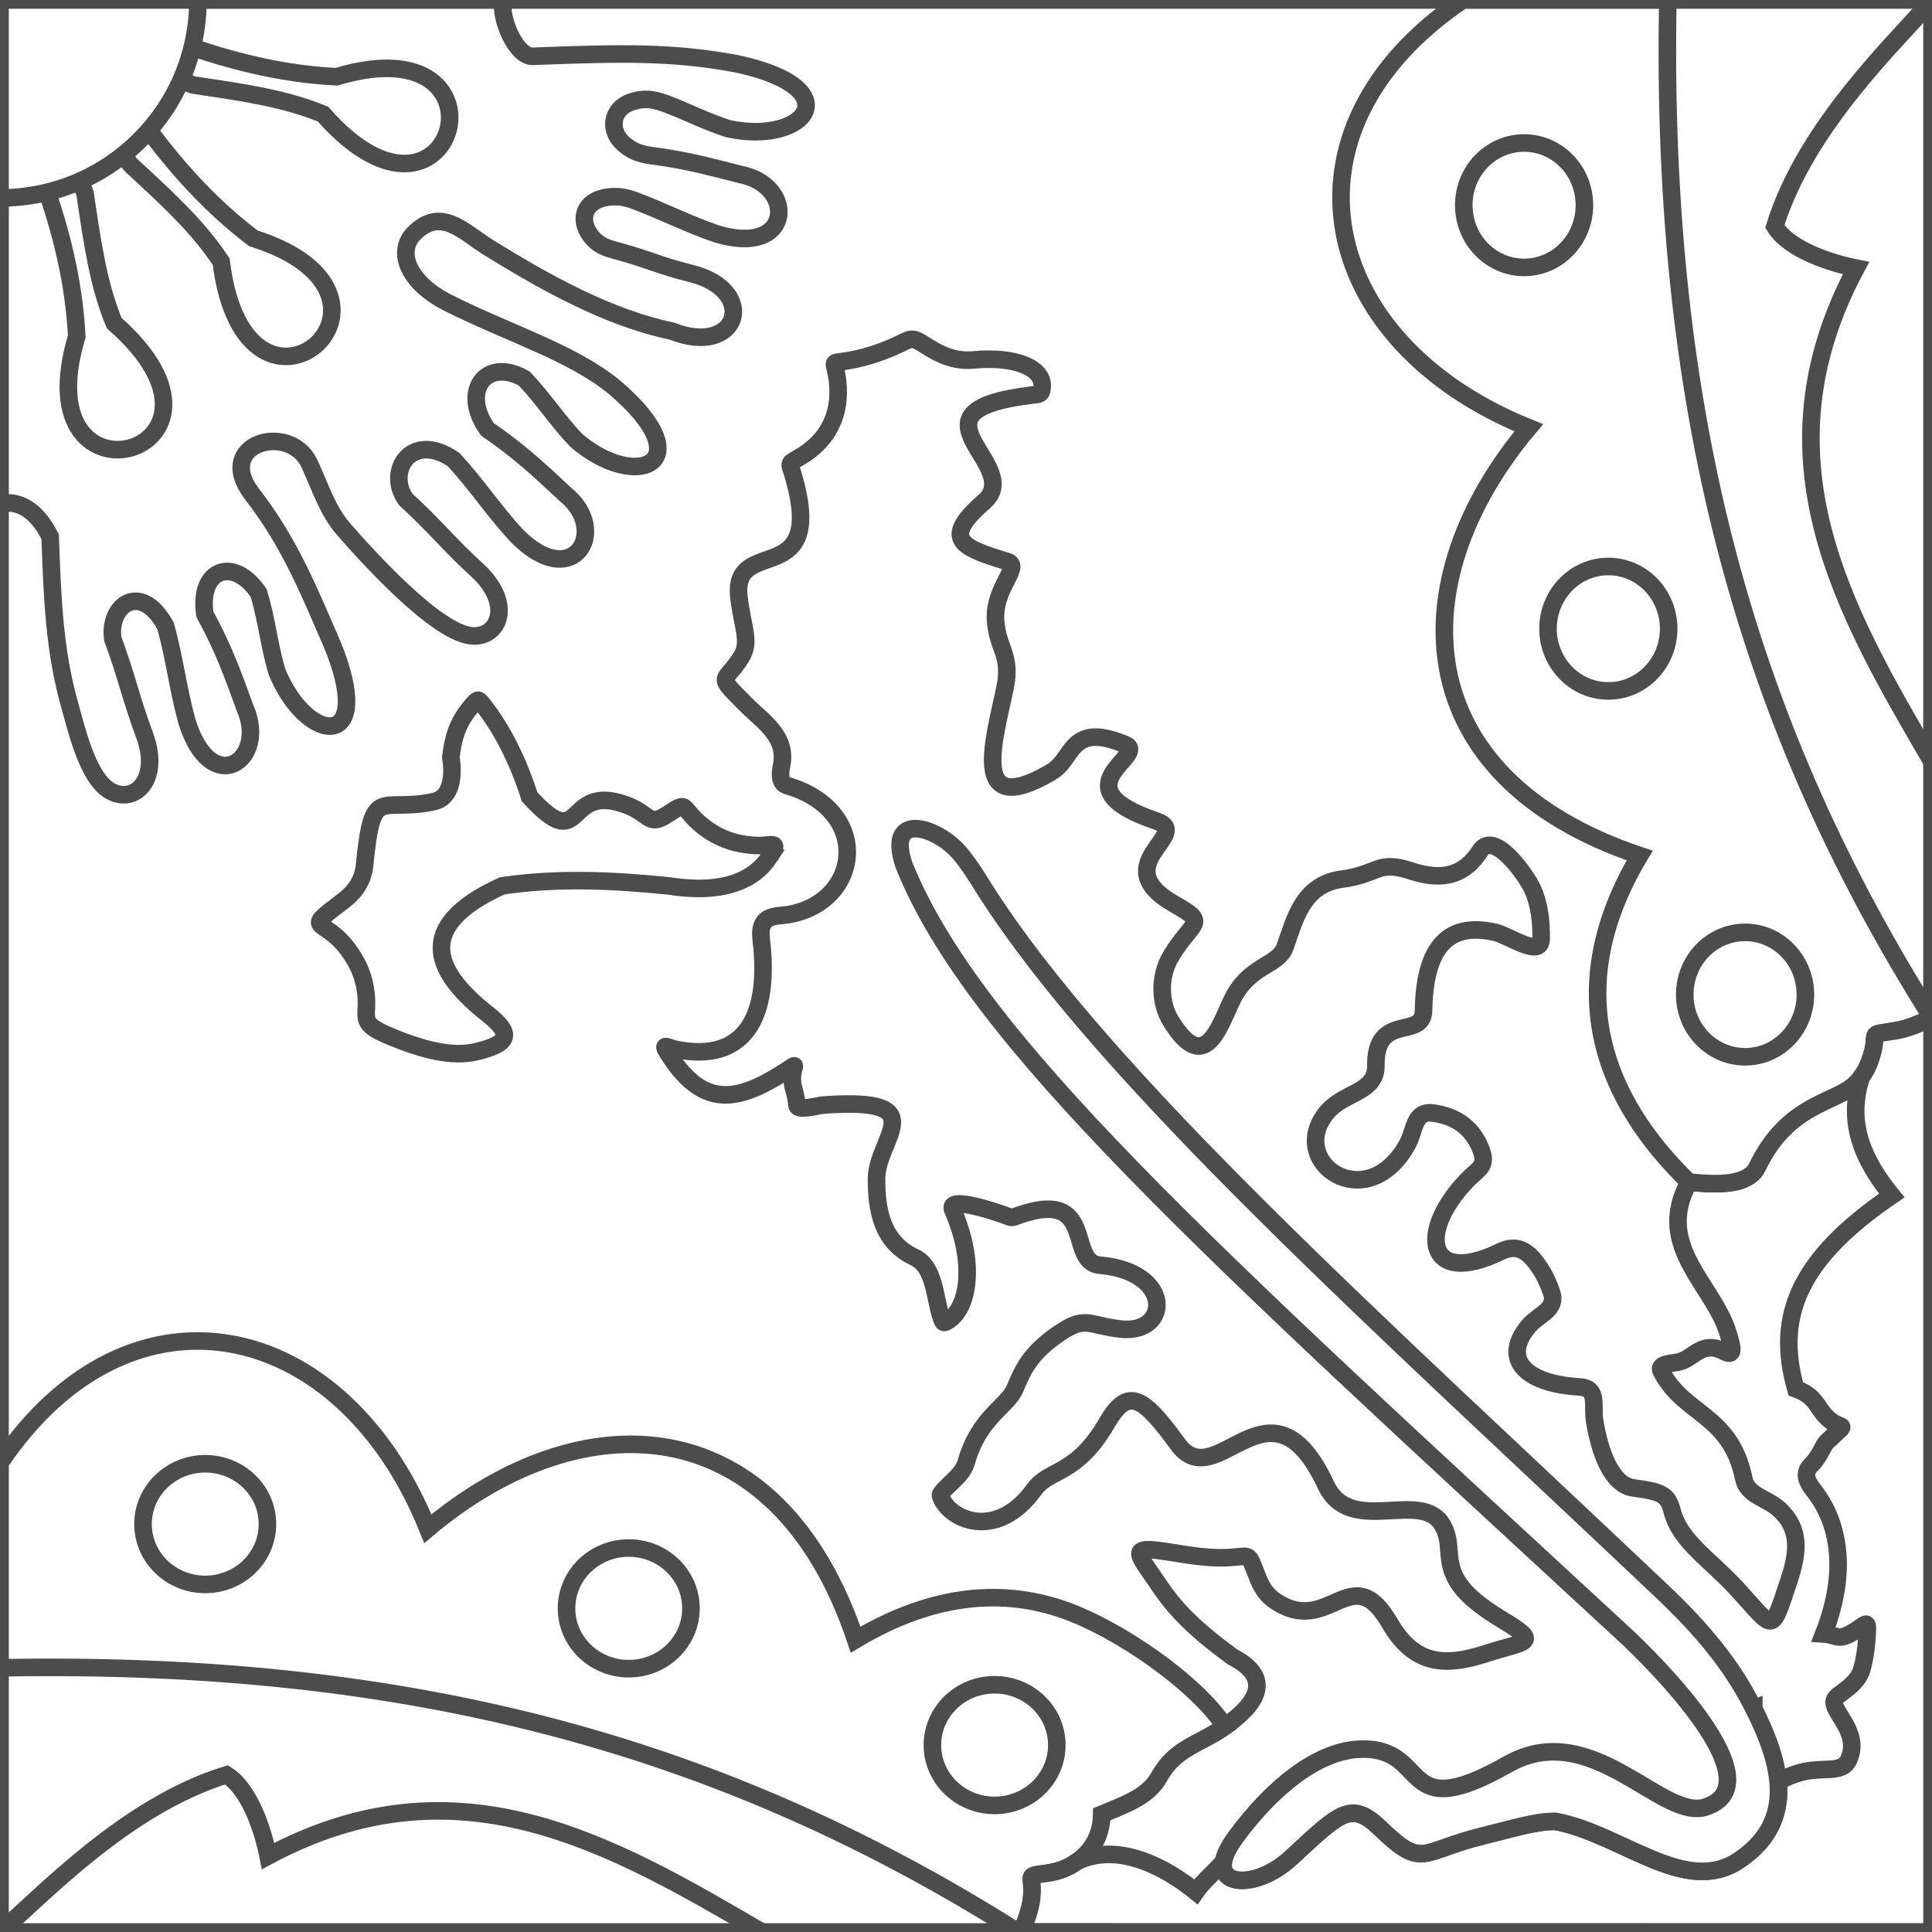 <?xml version="1.0" encoding="UTF-8"?>
<!DOCTYPE svg PUBLIC "-//W3C//DTD SVG 1.1//EN" "http://www.w3.org/Graphics/SVG/1.1/DTD/svg11.dtd">
<!-- Creator: CorelDRAW -->
<svg xmlns="http://www.w3.org/2000/svg" xml:space="preserve" width="110px" height="110px" style="shape-rendering:geometricPrecision; text-rendering:geometricPrecision; image-rendering:optimizeQuality; fill-rule:evenodd; clip-rule:evenodd"
viewBox="0 0 110 110"
 xmlns:xlink="http://www.w3.org/1999/xlink">
 <rect x="0" y="0" width="110" height="110" fill="#808080" stroke="none"/>
 <defs>
  <style type="text/css">
   <![CDATA[
    .str0 {stroke:#4C4C4C;stroke-width:1}
    .fil0 {fill:white}
   ]]>
  </style>
 </defs>
 <g id="Capa_x0020_1">
  <g id="_203613840">
   <polygon id="_203614824" class="fil0 str0" points="0.001,0 109.999,0 109.999,109.998 0.001,109.998 "/>
   <path id="_203614776" class="fil0 str0" d="M43.83 48.765c-0.894,1.374 -2.675,2.164 -5.787,1.671 -3.15,-0.318 -6.3,-0.464 -9.45,0 -5.308,2.404 -3.612,5.099 -0.845,7.286 1.364,1.08 1.422,1.685 -0.69,2.17 -1.322,0.304 -2.933,-0.113 -4.654,-0.808 -2.424,-0.98 -1.132,-1.07 -1.707,-3.26 -0.099,-0.377 -0.244,-0.729 -0.426,-1.058 -1.591,-2.865 -3.376,-1.455 -0.699,-3.495 0.648,-0.495 1.101,-1.141 1.187,-2.016 0.461,-4.703 0.882,-2.928 3.974,-3.624 0.92,-0.207 1.128,-1.358 0.937,-2.51 0.113,-0.976 0.328,-1.951 1.183,-2.927 0.392,-0.449 0.363,-0.428 0.72,0.031 1.055,1.355 1.962,3.187 2.577,5.139 3.178,3.47 1.926,-0.852 5.495,0.463 1.401,0.516 1.256,1.253 2.327,0.559 1.217,-0.788 0.758,-0.49 1.8,0.445 0.924,0.832 2.026,1.269 3.351,1.31 0.816,0.025 1.325,-0.326 0.706,0.624l0 0z"/>
   <path id="_203614728" class="fil0 str0" d="M58.147 109.992c0.274,-0.62 0.511,-1.246 0.591,-1.926 0.161,-1.38 -0.497,-1.222 0.908,-1.417 0.66,-0.092 1.244,-0.327 1.713,-0.676 0.765,-0.572 1.351,-1.415 1.368,-2.68 0.743,-0.311 1.46,-0.578 2.061,-0.943 0.498,-0.302 0.918,-0.672 1.207,-1.189 0.932,-1.668 2.261,-1.819 3.76,-2.872 1.729,-1.215 2.822,-2.713 0.415,-3.954 -2.151,-1.576 -3.248,-2.692 -4.181,-4.082 -1.257,-1.87 -1.853,-2.277 0.631,-1.878 0.972,0.157 1.939,0.322 2.913,0.318 1.869,-0.011 1.394,-0.532 2.118,1.225 0.242,0.586 0.528,0.956 0.998,1.265 3.04,2.004 4.305,-2.503 6.467,1.214 1.384,2.378 3.078,2.542 5.519,1.743 2.145,-0.702 3.165,-0.548 1.01,-1.845 -1.022,-0.615 -1.828,-1.202 -2.333,-1.806 -1.217,-1.458 -0.508,-2.435 -1.157,-3.615 -1.2,-2.177 -5.26,0.67 -6.66,-2.317 -3.194,-6.809 -6.213,0.725 -8.439,-2.335 -1.935,-2.659 -2.812,-3.313 -4.017,-1.233 -1.774,3.061 -3.293,2.611 -4.163,3.823 -2.026,2.813 -4.625,1.844 -5.257,0.536 -0.115,-0.235 -0.1,-0.249 0.059,-0.441 0.386,-0.467 1.134,-0.933 1.338,-1.659 0.711,-2.529 2.323,-3.17 2.759,-4.155 0.38,-0.857 0.7,-1.864 2.276,-3 1.752,-1.265 1.805,-0.648 3.742,-0.423 2.842,0.331 3.059,-3.267 -1.176,-3.635 -1.921,-0.167 -0.123,-4.469 -4.717,-2.804 -0.273,0.099 -0.292,0.116 -0.56,0.006 -0.131,-0.054 -3.497,-1.271 -3.091,-0.343 1.324,3.014 0.888,5.555 -0.233,6.281 -0.295,0.191 -0.312,0.172 -0.418,-0.139 -0.4,-1.176 -0.361,-2.906 -1.545,-3.458 -1.808,-0.846 -2.151,-2.633 -2.148,-4.448 0.002,-2.353 3.399,-4.667 -3.012,-4.214 -0.306,0.022 -1.481,0.351 -1.511,0.027 -0.017,-0.183 -0.064,-0.508 -0.176,-0.893 -0.424,-1.453 0.816,-1.828 -0.998,-0.739 -2.649,1.59 -4.39,1.473 -6.174,-1.339 -0.402,-0.633 -0.059,-0.325 0.47,-0.219 3.974,0.795 5.353,-1.964 4.838,-6.246 -0.109,-0.906 0.183,-1.311 1.061,-1.376 4.532,-0.337 5.517,-5.914 0.39,-7.409 -0.428,-0.125 -0.382,-0.707 -0.293,-1.135 0.344,-1.658 -1.084,-2.518 -2.053,-3.496 -1.754,-1.772 -1.2,-1.133 -0.244,-2.676 0.542,-0.874 0.086,-1.636 -0.128,-3.38 -0.448,-3.656 5.024,-0.305 3.092,-6.956 -0.214,-0.733 -0.347,-0.644 0.301,-1.011 1.828,-1.036 2.545,-2.75 2.15,-4.817 -0.126,-0.659 -0.278,-0.585 0.399,-0.676 1.041,-0.141 2.029,-0.468 2.852,-0.828 1.127,-0.494 0.93,-0.65 1.964,0.006 0.686,0.436 1.537,0.839 2.584,0.741 2.386,-0.221 3.973,0.446 3.921,1.507 -0.024,0.476 -0.146,0.443 -0.554,0.491 -7.749,0.917 -0.346,3.985 -2.761,6.082 -2.474,2.152 -1.239,2.61 1.322,3.398 0.875,0.272 -0.79,1.481 -0.661,3.357 0.112,1.638 0.925,1.935 0.54,3.82 -0.608,2.976 -2.072,7.539 2.582,4.841 0.911,-0.527 1.005,-1.427 1.806,-1.846 0.658,-0.345 1.518,-0.135 2.434,0.236 1.478,0.598 -3.971,2.415 1.782,4.362 2.182,0.738 -2.976,2.472 1.065,4.754 1.95,1.1 1,0.924 -0.203,2.908 -0.741,1.222 -0.635,2.738 -0.034,3.717 2.111,3.441 2.887,-0.208 3.673,-1.527 1.011,-1.695 2.46,-1.628 2.841,-2.691 0.552,-1.538 0.987,-3.55 3.235,-3.848 2.085,-0.276 2.021,-1.103 3.922,-0.471 1.942,0.645 3.117,0.152 3.933,-1.123 0.81,-1.264 2.675,1.42 3.02,2.206 0.386,0.883 0.481,1.834 0.465,2.81 -0.018,1.084 -1.837,-0.215 -2.607,-0.392 -2.954,-0.682 -4.03,1.202 -4.09,4.472 -0.031,1.662 -2.751,0.044 -2.712,3.128 0.019,1.545 -1.838,1.481 -2.806,2.668 -2.3,2.821 2.3,5.989 4.611,1.782 0.431,-0.787 0.344,-1.911 1.449,-1.762 1.356,0.182 2.267,0.875 2.732,2.079 0.372,0.963 -0.154,1.094 -0.742,1.696 -2.932,3.007 -2.33,6.15 1.848,4.115 1.046,-0.51 1.668,0.064 2.256,0.95 0.272,0.409 0.484,0.876 0.654,1.371 0.333,0.979 -0.697,1.226 -1.264,1.874 -1.56,1.783 -0.432,3.311 2.848,3.507 1.123,0.067 0.72,1.02 0.872,1.948 0.286,1.755 0.956,3.631 2.198,3.801 1.56,0.214 1.97,0.35 2.213,1.315 0.433,1.717 2.153,2.76 3.689,4.429 2.177,2.368 1.916,2.66 2.963,-0.474 0.554,-1.659 0.643,-2.942 -0.546,-4.042 -0.711,-0.66 -1.826,-0.774 -2.028,-1.759 -0.757,-3.683 -3.397,-3.593 -4.695,-6.103 -0.235,-0.455 0.644,-0.451 1.01,-0.536 0.841,-0.201 1.311,-1.264 2.577,-0.587 0.667,0.358 0.39,-0.431 0.266,-0.882 -0.796,-2.919 -4.309,-5.061 -2.281,-8.772 1.696,0.18 3.386,0.189 3.893,-0.861 1.772,-3.669 4.475,-3.619 5.61,-4.753 0.335,-0.335 0.6,-0.746 0.778,-1.219 0.712,-1.897 -0.392,-1.455 1.578,-1.799 0.702,-0.122 1.346,-0.43 1.982,-0.711l0 52.04 -51.852 -0.005 -0.001 0z"/>
   <path id="_203614680" class="fil0 str0" d="M58.147 109.992c0.274,-0.62 0.511,-1.247 0.591,-1.926 0.161,-1.378 -0.497,-1.222 0.907,-1.417 0.661,-0.092 1.245,-0.327 1.714,-0.676 0.765,-0.572 1.351,-1.415 1.368,-2.68 0.743,-0.311 1.46,-0.578 2.061,-0.943 0.5,-0.302 0.919,-0.672 1.207,-1.189 0.93,-1.663 2.254,-1.818 3.748,-2.863 -1.713,-2.57 -6.099,-5.548 -9.097,-6.614 -3.451,-1.228 -7.436,-1.016 -11.931,1.671 -4.473,-13.314 -15.592,-13.689 -24.357,-6.318 -4.861,-12.07 -16.948,-14.738 -24.355,-3.748l0 26.707 58.144 -0.005 0 0zm51.852 -52.035c-0.635,0.281 -1.28,0.589 -1.982,0.711 -1.97,0.344 -0.866,-0.098 -1.578,1.799 -0.178,0.474 -0.443,0.883 -0.778,1.218 -1.135,1.135 -3.839,1.085 -5.61,4.754 -0.508,1.05 -2.197,1.041 -3.893,0.861 -4.743,-4.598 -7.417,-10.866 -2.802,-18.588 -13.314,-4.473 -13.687,-15.593 -6.317,-24.357 -12.069,-4.861 -14.738,-16.949 -3.748,-24.355l26.707 0 0 57.958 0 0z"/>
   <path id="_203614632" class="fil0 str0" d="M58.147 109.992c0.274,-0.62 0.511,-1.247 0.591,-1.926 0.159,-1.378 -0.496,-1.222 0.907,-1.417 0.661,-0.091 1.226,-0.327 1.696,-0.674 2.324,-1.108 5.027,0.331 6.742,1.732 0.419,-0.615 1.157,-1.192 1.583,-1.729 -0.269,1.53 2.098,1.416 3.84,-0.202 2.832,-2.632 3.431,-3.273 5.1,-1.663 2.432,2.346 2.276,1.279 5.811,0.419 1.603,-0.39 2.92,-0.822 4.132,-0.832 3.782,0.706 7.387,4.265 10.441,2.23 1.406,-0.937 2.056,-2.062 2.224,-3.284 0.077,-0.376 0.045,-0.759 0.03,-1.096 0.141,-0.242 0.637,-0.424 0.935,-0.53 1.518,-0.541 2.676,0.073 3.084,-0.848 0.423,-0.954 -0.021,-1.734 -0.526,-2.53 -0.602,-0.952 -0.259,-0.933 0.462,-1.52 0.361,-0.295 0.69,-0.647 0.814,-1.102 0.141,-0.51 0.227,-1.065 0.267,-1.604 0.103,-1.401 0.079,-0.965 -0.872,-0.431 -0.781,0.441 -0.835,0.094 -1.577,0.047 1.611,-4.111 0.554,-6.784 -0.592,-8.211 -0.613,-0.764 -0.38,-1.161 -0.089,-1.445 0.438,-0.424 0.665,-1.098 0.853,-1.276 1.435,-1.377 0.84,-0.462 -0.113,-1.526 -0.446,-0.497 -0.568,-1.119 -1.646,-1.498 -1.195,-4.18 0.224,-7.43 5.465,-11.009 -1.638,-2.008 -2.594,-4.155 -1.73,-6.747 0.191,-0.255 0.344,-0.54 0.463,-0.853 0.711,-1.897 -0.392,-1.455 1.578,-1.799 0.7,-0.122 1.345,-0.43 1.982,-0.711l0 52.039 -51.853 -0.005 0 0z"/>
   <path id="_203614584" class="fil0 str0" d="M99.852 97.279c-1.22,-2.444 -2.923,-4.493 -5.193,-6.644 -16.238,-15.384 -31.718,-29.169 -38.607,-40.014 -0.423,-0.667 -0.889,-1.45 -1.463,-2.105 -1.253,-1.432 -4.179,-2.381 -3.113,0.755 3.983,9.887 17.046,21.669 41.01,43.792 1.583,1.46 8.713,8.504 4.617,9.825 -2.498,0.804 -6.481,-5.149 -11.263,-2.432 -6.396,3.633 -4.282,-1.142 -8.567,-0.856 -2.235,0.15 -4.756,2.054 -6.928,5.01 -2.104,2.864 1.007,3.164 3.162,1.163 2.832,-2.632 3.431,-3.273 5.1,-1.663 2.431,2.346 2.275,1.279 5.81,0.419 1.603,-0.39 2.92,-0.822 4.132,-0.832 3.782,0.706 7.388,4.265 10.442,2.23 3.356,-2.235 2.408,-5.554 0.863,-8.648l0 -0.001z"/>
   <path id="_203614536" class="fil0 str0" d="M109.999 57.958c-10.328,-16.36 -15.492,-33.995 -15.039,-57.958l15.039 0 0 57.958z"/>
   <path id="_203614488" class="fil0 str0" d="M57.959 109.999c-16.361,-10.326 -33.995,-15.49 -57.958,-15.039l0 15.039 57.958 0z"/>
   <path id="_203614440" class="fil0 str0" d="M99.357 53.085c1.897,0 3.435,1.586 3.435,3.542 0,1.956 -1.538,3.542 -3.435,3.542 -1.896,0 -3.434,-1.586 -3.434,-3.542 0,-1.956 1.538,-3.542 3.434,-3.542z"/>
   <path id="_203614392" class="fil0 str0" d="M60.17 99.358c0,-1.897 -1.586,-3.435 -3.542,-3.435 -1.956,0 -3.541,1.538 -3.541,3.435 0,1.896 1.585,3.434 3.541,3.434 1.956,0 3.542,-1.538 3.542,-3.434z"/>
   <path id="_203614344" class="fil0 str0" d="M91.572 32.254c1.897,0 3.435,1.586 3.435,3.542 0,1.956 -1.538,3.542 -3.435,3.542 -1.896,0 -3.434,-1.586 -3.434,-3.542 0,-1.956 1.538,-3.542 3.434,-3.542z"/>
   <path id="_203614296" class="fil0 str0" d="M39.34 91.573c0,-1.896 -1.586,-3.435 -3.543,-3.435 -1.956,0 -3.541,1.539 -3.541,3.435 0,1.897 1.585,3.435 3.541,3.435 1.957,0 3.543,-1.538 3.543,-3.435z"/>
   <path id="_203614248" class="fil0 str0" d="M86.775 8.141c1.897,0 3.435,1.586 3.435,3.542 0,1.956 -1.538,3.542 -3.435,3.542 -1.896,0 -3.434,-1.586 -3.434,-3.542 0,-1.956 1.538,-3.542 3.434,-3.542z"/>
   <path id="_203614200" class="fil0 str0" d="M15.227 86.776c0,-1.897 -1.586,-3.435 -3.542,-3.435 -1.956,0 -3.542,1.538 -3.542,3.435 0,1.896 1.586,3.434 3.542,3.434 1.956,0 3.542,-1.538 3.542,-3.434z"/>
   <path id="_203614152" class="fil0 str0" d="M109.999 0c-2.027,2.374 -7.179,7.154 -8.948,12.893 0.849,1.37 3.295,2.109 4.624,2.372 -5.764,10.779 -0.735,19.459 4.324,28.108l0 -43.373z"/>
   <path id="_203614104" class="fil0 str0" d="M-0.001 109.999c2.374,-2.027 7.155,-7.179 12.894,-8.948 1.369,0.849 2.109,3.295 2.372,4.623 10.779,-5.764 19.459,-0.733 28.108,4.325l-43.374 0z"/>
   <path id="_203614056" class="fil0 str0" d="M0.001 28.665c0.957,-0.162 1.985,0.195 2.855,1.89 0.126,3.651 0.253,6.509 1.091,9.513 0.374,1.338 0.964,3.859 2.047,4.768 1.391,1.169 3.262,-0.221 2.228,-3.007 -0.765,-2.033 -1.032,-3.409 -1.799,-5.441 -0.283,-1.942 1.602,-3.317 3.005,-0.748 0.521,1.864 0.703,3.606 1.226,5.47 1.389,4.406 4.611,2.167 3.299,-0.793 -0.726,-1.995 -1.234,-3.411 -2.288,-5.345 -0.386,-2.6 1.657,-3.305 3.067,-1.2 0.461,1.532 0.581,2.948 1.039,4.481 1.713,4.171 5.691,4.576 3.115,-1.632 -1.196,-2.719 -2.3,-5.602 -4.518,-8.467 -2.256,-2.915 2.134,-4.149 3.247,-1.76 0.604,1.295 1.028,2.685 1.951,3.739 1.232,1.408 5.38,6.063 7.417,6.077 1.495,0.011 2.198,-1.897 0.191,-3.744 -1.603,-1.463 -2.466,-2.568 -4.072,-4.03 -1.133,-1.603 0.314,-3.917 2.73,-2.265 1.311,1.423 2.264,2.893 3.578,4.316 3.236,3.296 5.32,-0.278 2.805,-2.319 -1.556,-1.449 -2.649,-2.477 -4.466,-3.725 -1.522,-2.141 -0.113,-4.126 2.098,-2.893 1.104,1.157 1.857,2.361 2.961,3.521 3.419,2.937 7.286,1.333 2.173,-3.028 -2.44,-1.99 -6.014,-3.061 -9.461,-4.794 -2.328,-1.17 -2.96,-2.94 -1.942,-3.964 1.539,-1.547 2.831,-0.066 4.199,0.782 3.363,2.088 6.885,4.028 10.48,4.788 3.828,1.506 4.961,-2.309 1.114,-3.279 -1.844,-0.456 -2.43,-0.798 -4.117,-1.26 -0.576,-0.158 -1.011,-0.246 -1.45,-0.693 -0.9,-0.919 -0.733,-2.304 1.038,-2.421 0.608,-0.038 1.022,0.11 1.58,0.326 1.48,0.576 2.817,1.252 4.362,1.782 4.419,1.354 4.547,-2.782 1.364,-3.378 -1.657,-0.425 -2.921,-0.758 -4.492,-0.992 -0.822,-0.122 -1.346,-0.123 -2.027,-0.648 -1.068,-0.828 -0.798,-2.1 0.28,-2.474 0.855,-0.296 1.439,-0.141 2.237,0.175 1.113,0.439 2.126,0.95 3.317,1.335 4.408,0.952 7.041,-2.301 0.469,-3.698 -3.735,-0.707 -6.83,-0.599 -11.509,-0.428 -1.038,0.158 -2.029,-2.288 -1.758,-3.201l-28.663 0.001 0 28.665 -0.001 0z"/>
   <path id="_203614008" class="fil0 str0" d="M11.339 2.823c3.009,0.993 5.549,1.432 7.824,1.546 10.453,-3.152 6.695,10.632 -0.769,2.13 -2.164,-0.885 -4.37,-1.212 -7.317,-1.646 -1.166,-0.206 -1.075,-2.06 0.262,-2.029l0 0z"/>
   <path id="_203613960" class="fil0 str0" d="M2.823 11.339c0.992,3.011 1.432,5.549 1.546,7.824 -3.151,10.453 10.632,6.696 2.13,-0.768 -0.885,-2.164 -1.212,-4.371 -1.648,-7.318 -0.206,-1.166 -2.058,-1.075 -2.028,0.262l0 0z"/>
   <path id="_203613912" class="fil0 str0" d="M8.829 7.884c1.93,2.516 3.782,4.309 5.597,5.686 10.413,3.286 -0.449,12.56 -1.833,1.328 -1.291,-1.951 -2.93,-3.465 -5.121,-5.485 -0.847,-0.827 0.27,-2.308 1.357,-1.528z"/>
   <path id="_203613864" class="fil0 str0" d="M11.27 0c0,6.222 -5.046,11.269 -11.269,11.269l0 -11.269 11.269 0z"/>
  </g>
 </g>
</svg>
